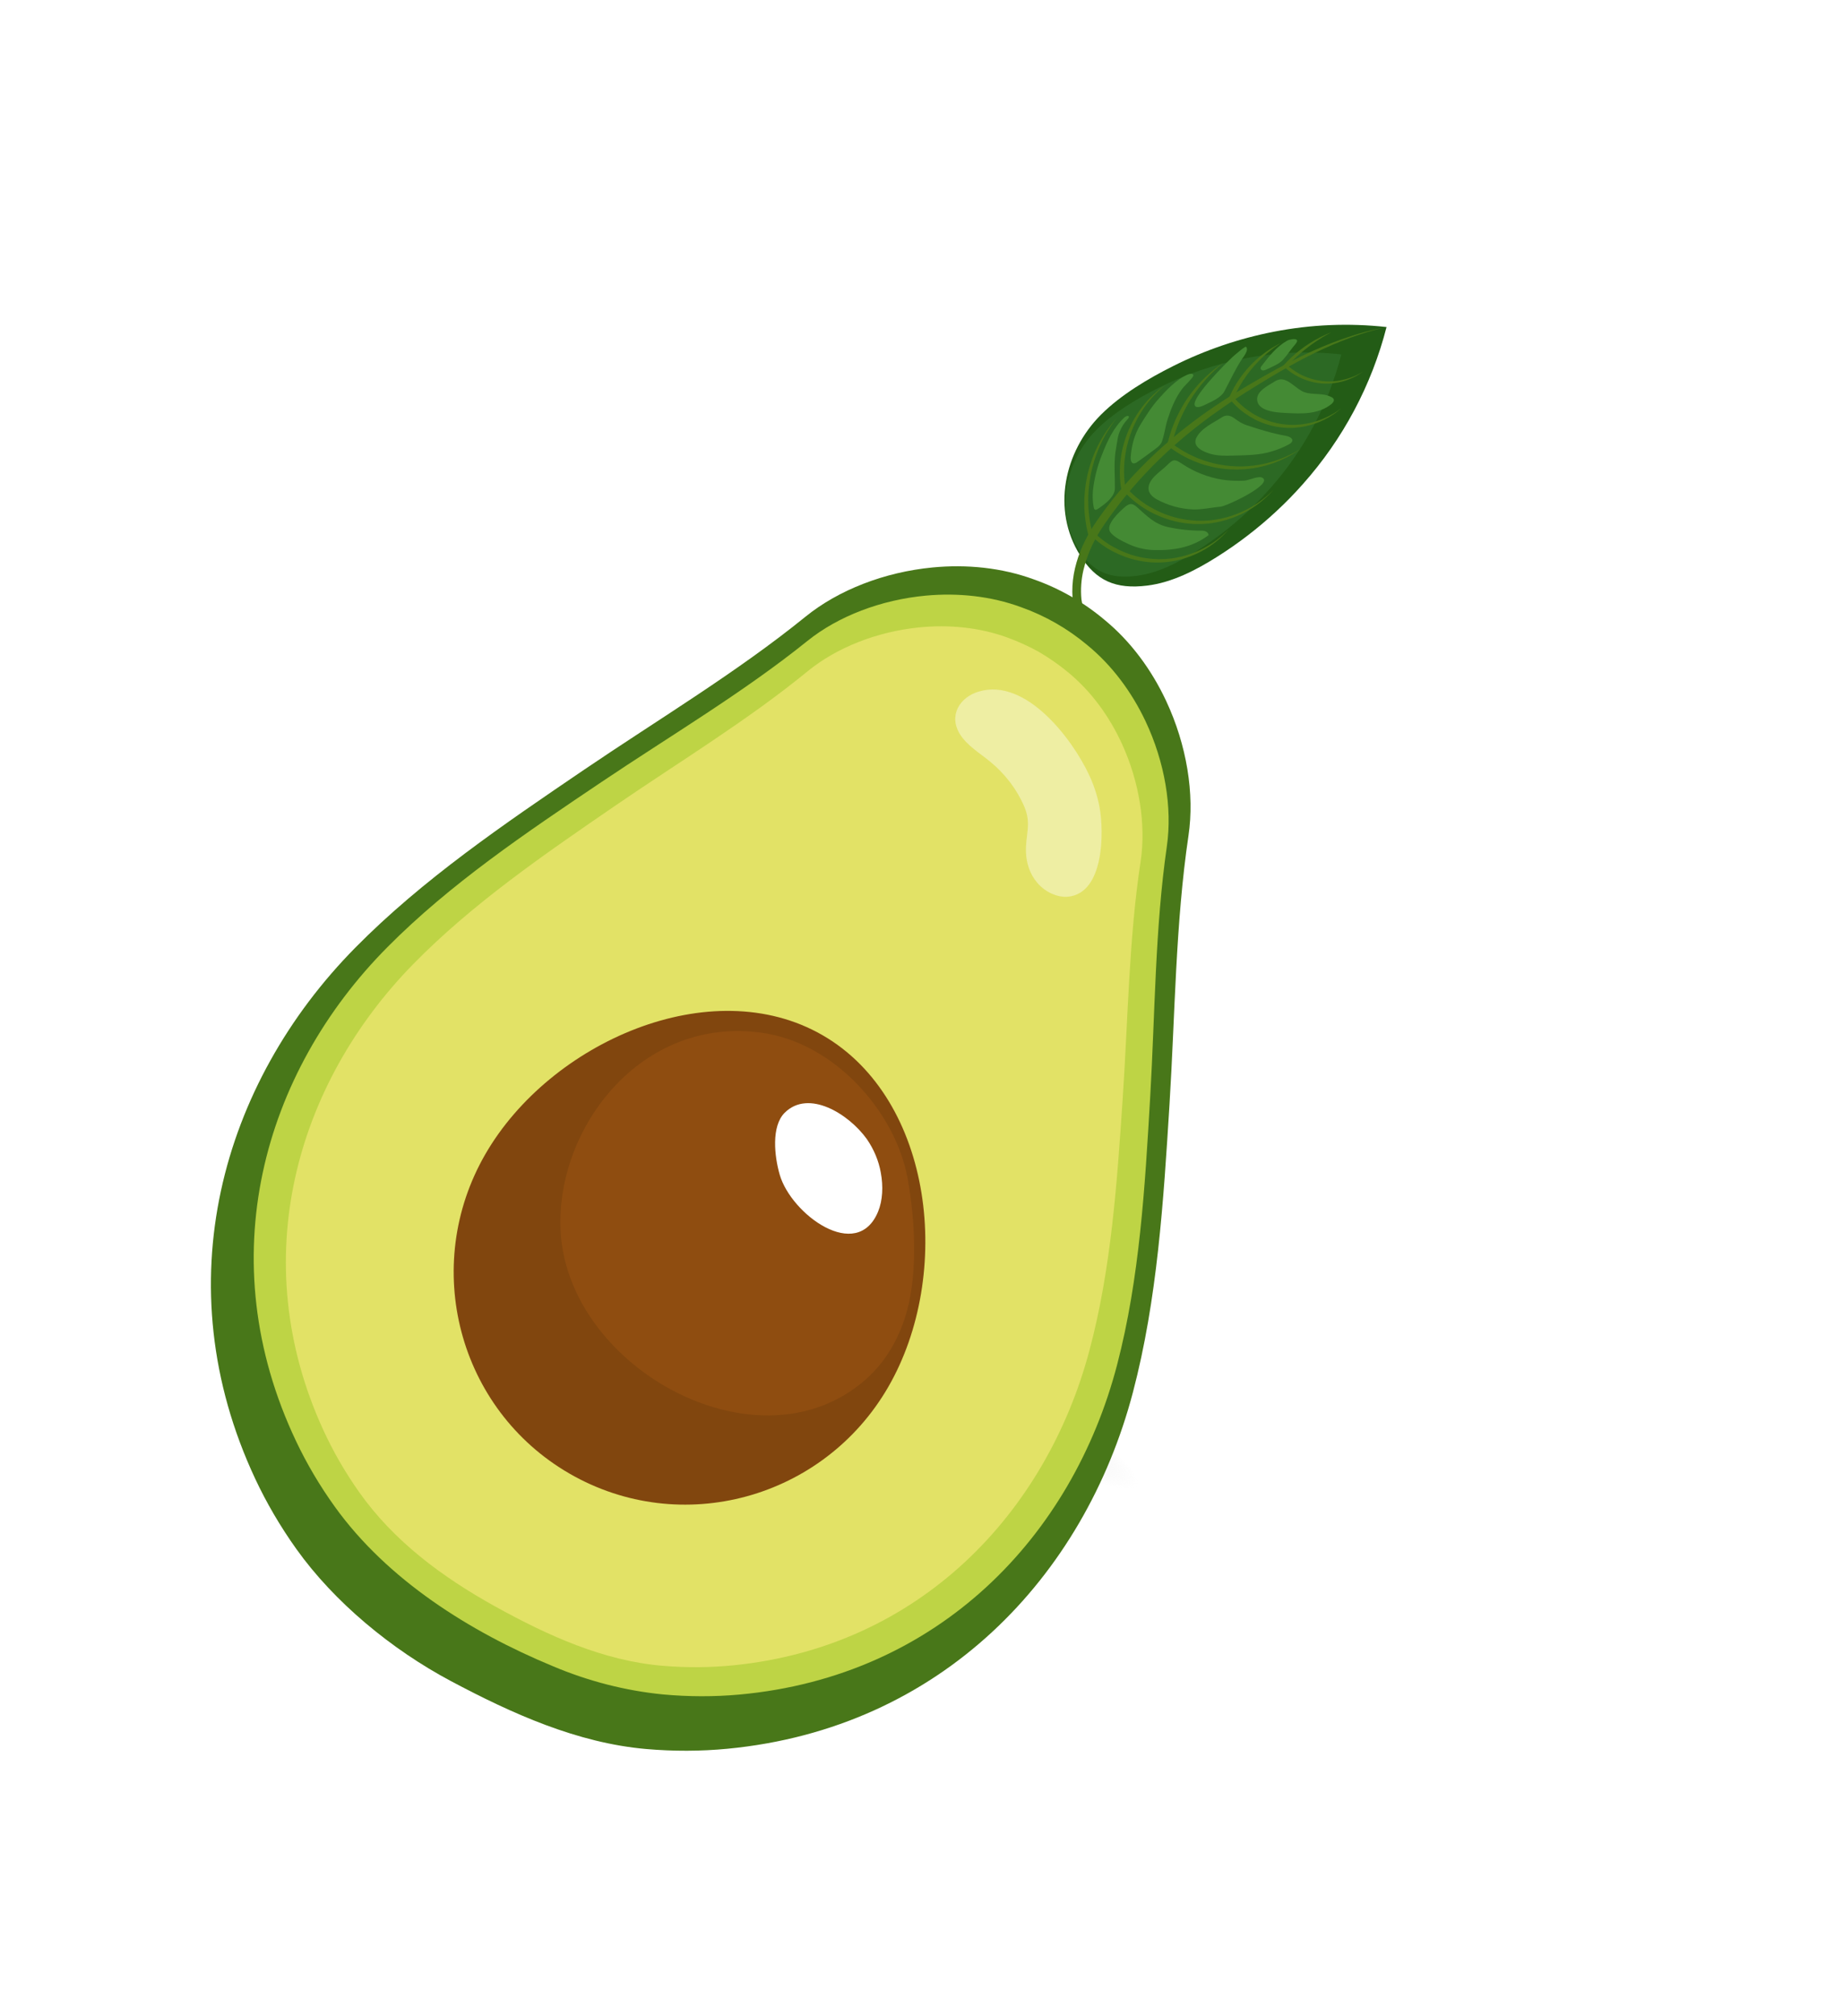 <svg width="353" height="386" viewBox="0 0 353 386" fill="none" xmlns="http://www.w3.org/2000/svg">
<g filter="url(#filter0_f_497_68361)">
<path d="M206.87 106.328C209.912 111.186 213.654 112.89 219.734 112.133C224.521 111.541 229.069 109.174 233.075 106.652C237.12 104.107 240.919 101.19 244.425 97.939C246.242 96.255 247.958 94.499 249.573 92.669C257.227 84.075 262.713 73.771 265.572 62.624C258.382 61.832 251.112 62.133 244.007 63.516C237.308 64.82 230.815 67.033 224.709 70.093C219.906 72.496 214.687 75.594 210.856 79.429C203.787 86.508 201.419 97.618 206.87 106.328Z" fill="#235C16"/>
<path d="M206.645 105.291C209.25 109.45 212.456 110.912 217.659 110.268C221.758 109.76 225.654 107.734 229.084 105.574C232.548 103.395 235.803 100.897 238.805 98.114C240.359 96.667 241.828 95.162 243.213 93.598C249.768 86.238 254.467 77.413 256.912 67.867C250.756 67.189 244.53 67.447 238.445 68.633C232.708 69.748 227.147 71.643 221.917 74.264C217.804 76.321 213.336 78.975 210.055 82.258C204.002 88.315 201.975 97.832 206.645 105.291Z" fill="#2C6924"/>
<path d="M207.038 116.857C207.603 116.434 207.195 115.371 207.135 114.779C206.956 112.896 207.087 110.995 207.52 109.152C208.176 106.461 209.275 103.896 210.771 101.564L211.332 100.706C211.518 100.421 211.725 100.141 211.918 99.858L212.51 99.015C212.61 98.875 212.707 98.734 212.808 98.597L213.115 98.188L213.725 97.369C213.93 97.098 214.125 96.821 214.339 96.561C214.759 96.03 215.178 95.506 215.594 94.981C217.292 92.914 219.055 90.976 220.845 89.154C221.738 88.239 222.661 87.374 223.567 86.518L224.945 85.274C225.172 85.064 225.407 84.868 225.638 84.668C225.869 84.469 226.101 84.273 226.332 84.074C226.563 83.874 226.789 83.678 227.021 83.487C227.252 83.296 227.488 83.108 227.719 82.917C228.186 82.543 228.637 82.159 229.106 81.803C229.576 81.447 230.032 81.083 230.49 80.728L231.874 79.699C233.725 78.361 235.529 77.104 237.317 75.964C238.189 75.386 239.094 74.827 239.954 74.296C240.813 73.764 241.666 73.235 242.498 72.733C244.158 71.726 245.76 70.79 247.296 69.946C248.057 69.515 248.813 69.126 249.54 68.735C249.905 68.543 250.267 68.363 250.623 68.181C250.978 68 251.329 67.818 251.677 67.654C254.046 66.488 256.477 65.454 258.959 64.557C259.985 64.181 260.906 63.902 261.703 63.642C262.105 63.526 262.479 63.419 262.818 63.323C263.156 63.227 263.467 63.133 263.743 63.065L265.441 62.645L263.722 63.004C263.441 63.061 263.131 63.144 262.785 63.226L261.657 63.502C260.851 63.732 259.91 63.975 258.869 64.326C256.341 65.14 253.862 66.099 251.444 67.198C251.086 67.351 250.731 67.522 250.368 67.693C250.005 67.865 249.632 68.034 249.258 68.215C248.508 68.58 247.747 68.965 246.973 69.371C245.404 70.174 243.773 71.071 242.075 72.037C241.224 72.517 240.361 73.022 239.478 73.537C238.595 74.052 237.7 74.585 236.79 75.149C234.959 76.256 233.1 77.478 231.209 78.796L229.788 79.806C229.316 80.156 228.841 80.512 228.361 80.875C227.886 81.231 227.403 81.601 226.935 81.978C226.698 82.165 226.451 82.35 226.218 82.542C225.985 82.735 225.744 82.929 225.507 83.124L224.794 83.716C224.554 83.912 224.315 84.107 224.081 84.316C223.609 84.725 223.135 85.138 222.659 85.555C221.724 86.408 220.773 87.271 219.851 88.188C217.992 90.005 216.17 91.958 214.415 94.044C213.985 94.574 213.553 95.103 213.117 95.639C212.897 95.904 212.695 96.182 212.483 96.457C212.27 96.732 212.063 97.007 211.851 97.285L211.534 97.699C211.429 97.839 211.33 97.982 211.229 98.124C211.024 98.409 210.817 98.697 210.617 98.979C210.416 99.261 210.201 99.55 210.005 99.843C209.809 100.135 209.611 100.427 209.409 100.74C208.624 101.967 207.932 103.25 207.338 104.579C206.728 105.94 206.248 107.355 205.903 108.806C205.553 110.291 205.378 111.813 205.384 113.338C205.399 113.723 205.406 114.108 205.429 114.492L205.549 115.643C205.672 116.336 205.896 117.377 206.87 116.946C206.93 116.924 206.986 116.894 207.038 116.857V116.857Z" fill="#487719"/>
<path d="M209.523 103.131L209.508 103.076C209.04 101.523 208.723 99.927 208.563 98.312C208.522 97.915 208.495 97.532 208.468 97.146L208.444 95.996L208.434 95.72C208.432 95.624 208.44 95.531 208.443 95.438L208.464 94.878C208.479 94.507 208.483 94.139 208.528 93.778L208.631 92.708C208.678 92.359 208.737 92.014 208.79 91.675C208.817 91.503 208.844 91.335 208.863 91.176C208.882 91.016 208.936 90.844 208.964 90.693C209.031 90.371 209.1 90.051 209.171 89.731C209.25 89.417 209.342 89.113 209.43 88.815C209.519 88.517 209.587 88.216 209.694 87.934C209.8 87.652 209.887 87.37 209.98 87.097C210.029 86.962 210.068 86.823 210.125 86.693C210.181 86.563 210.232 86.433 210.283 86.306C210.495 85.795 210.684 85.304 210.913 84.861C211.142 84.417 211.321 83.982 211.549 83.605C211.777 83.228 211.958 82.859 212.162 82.542C212.367 82.225 212.553 81.935 212.722 81.676C212.801 81.54 212.873 81.414 212.965 81.307C213.056 81.2 213.123 81.093 213.193 80.996C213.334 80.807 213.456 80.642 213.555 80.509C213.748 80.245 213.851 80.107 213.851 80.107C213.851 80.107 213.739 80.237 213.527 80.488C213.419 80.612 213.288 80.766 213.133 80.95C213.056 81.041 212.977 81.131 212.881 81.246C212.785 81.361 212.711 81.475 212.618 81.599C212.432 81.851 212.225 82.13 211.999 82.437C211.773 82.745 211.569 83.103 211.326 83.477C211.084 83.85 210.866 84.274 210.613 84.712C210.36 85.15 210.142 85.635 209.905 86.144L209.722 86.531C209.663 86.662 209.616 86.799 209.559 86.934C209.452 87.208 209.342 87.488 209.23 87.775C209.119 88.062 209.025 88.359 208.924 88.661C208.823 88.962 208.723 89.275 208.629 89.591C208.535 89.908 208.466 90.238 208.38 90.57C208.34 90.736 208.296 90.902 208.255 91.071L208.158 91.588C208.093 91.935 208.024 92.287 207.963 92.646C207.901 93.005 207.871 93.37 207.826 93.741C207.782 94.113 207.757 94.488 207.731 94.868L207.697 95.446C207.693 95.541 207.683 95.638 207.681 95.734L207.682 96.027L207.685 97.213C207.706 97.612 207.735 98.013 207.763 98.418C207.904 100.094 208.22 101.749 208.707 103.358L208.722 103.415L209.523 103.131Z" fill="#487719"/>
<path d="M215.644 93.932L215.636 93.881C215.354 92.403 215.245 90.896 215.311 89.391C215.337 88.674 215.404 87.959 215.51 87.249C215.555 86.901 215.625 86.56 215.684 86.219C215.744 85.877 215.823 85.549 215.909 85.223C216.479 82.893 217.437 80.675 218.742 78.662C219.244 77.885 219.797 77.142 220.398 76.438C220.852 75.905 221.335 75.397 221.845 74.918C221.948 74.818 222.047 74.721 222.143 74.636C222.238 74.55 222.328 74.473 222.411 74.399L222.643 74.194L222.839 74.037L223.198 73.742L222.817 74.009C222.754 74.053 222.683 74.101 222.607 74.158L222.36 74.342C222.271 74.413 222.176 74.485 222.074 74.564C221.972 74.642 221.869 74.732 221.756 74.824C221.209 75.273 220.69 75.756 220.202 76.269C219.55 76.945 218.947 77.668 218.398 78.431C216.956 80.431 215.882 82.673 215.229 85.05C215.13 85.385 215.053 85.73 214.969 86.076C214.885 86.422 214.817 86.778 214.762 87.138C214.637 87.873 214.554 88.614 214.513 89.358C214.423 90.928 214.525 92.502 214.819 94.045L214.828 94.099L215.644 93.932Z" fill="#487719"/>
<path d="M224.446 85.078L224.468 85.042C225.027 82.687 225.887 80.413 227.026 78.276C227.165 78.035 227.303 77.796 227.423 77.551C227.543 77.306 227.693 77.082 227.838 76.86L228.036 76.518C228.1 76.406 228.18 76.301 228.249 76.195C228.39 75.978 228.531 75.768 228.667 75.56C228.803 75.352 228.955 75.158 229.095 74.963C229.235 74.768 229.366 74.578 229.515 74.394C229.81 74.024 230.067 73.672 230.349 73.356C230.631 73.04 230.883 72.721 231.146 72.442C231.409 72.164 231.648 71.891 231.892 71.659C232.137 71.427 232.354 71.195 232.564 70.995L233.145 70.457C233.231 70.377 233.32 70.288 233.394 70.23C233.468 70.173 233.552 70.097 233.622 70.04C233.763 69.921 233.882 69.819 233.979 69.74L234.273 69.491L233.957 69.712C233.854 69.784 233.727 69.873 233.575 69.978C233.498 70.031 233.418 70.09 233.33 70.15C233.241 70.21 233.156 70.282 233.062 70.357L232.429 70.847C232.202 71.029 231.964 71.241 231.704 71.461C231.445 71.682 231.181 71.938 230.897 72.201C230.613 72.465 230.328 72.762 230.028 73.071C229.729 73.379 229.435 73.726 229.121 74.078C228.959 74.255 228.816 74.442 228.667 74.626C228.517 74.811 228.356 75.01 228.2 75.211C228.043 75.413 227.898 75.627 227.744 75.838C227.666 75.944 227.59 76.052 227.511 76.161C227.432 76.269 227.364 76.384 227.288 76.497C227.14 76.725 226.986 76.953 226.835 77.187C226.684 77.422 226.554 77.674 226.411 77.921C225.159 80.079 224.228 82.408 223.647 84.833L223.625 84.872L224.446 85.078Z" fill="#487719"/>
<path d="M236.14 76.555L236.156 76.526C236.885 74.813 237.812 73.191 238.917 71.692C239.046 71.521 239.174 71.351 239.298 71.182C239.422 71.013 239.561 70.858 239.69 70.7C239.754 70.621 239.819 70.542 239.88 70.463C239.941 70.385 240.013 70.313 240.077 70.239C240.209 70.091 240.337 69.943 240.463 69.799C240.589 69.656 240.723 69.522 240.849 69.387C240.976 69.252 241.099 69.118 241.229 68.995C241.485 68.748 241.723 68.499 241.969 68.284C242.214 68.069 242.438 67.849 242.668 67.665C242.898 67.482 243.104 67.289 243.312 67.134C243.52 66.978 243.708 66.822 243.886 66.686C244.064 66.551 244.235 66.436 244.384 66.328C244.533 66.219 244.668 66.126 244.787 66.049C244.907 65.972 245.006 65.905 245.086 65.849L245.332 65.685L245.068 65.82L244.747 65.983C244.621 66.048 244.475 66.123 244.315 66.218L243.782 66.526C243.587 66.644 243.383 66.777 243.159 66.918C242.935 67.059 242.711 67.228 242.462 67.397C242.213 67.567 241.964 67.764 241.701 67.967C241.439 68.17 241.18 68.404 240.892 68.636C240.753 68.75 240.619 68.881 240.48 69.009C240.341 69.137 240.198 69.268 240.055 69.404L239.633 69.831L239.418 70.05C239.349 70.127 239.278 70.203 239.209 70.281C239.067 70.438 238.923 70.595 238.781 70.756C238.639 70.918 238.504 71.091 238.365 71.263C237.149 72.764 236.149 74.427 235.393 76.204L235.375 76.235L236.14 76.555Z" fill="#487719"/>
<path d="M246.239 70.466L246.252 70.444C247.993 68.49 249.976 66.767 252.153 65.317C252.994 64.761 253.699 64.344 254.198 64.064C254.436 63.931 254.638 63.823 254.77 63.75L254.969 63.643L254.758 63.727C254.62 63.785 254.412 63.86 254.154 63.976C253.416 64.294 252.696 64.651 251.995 65.044C251.55 65.293 251.068 65.591 250.569 65.908C250.07 66.226 249.54 66.607 249.008 67.025C247.845 67.927 246.766 68.933 245.786 70.032L245.773 70.054L246.239 70.466Z" fill="#487719"/>
<path d="M209.166 102.739L209.217 102.785C209.95 103.473 210.738 104.099 211.575 104.655C211.79 104.779 211.986 104.93 212.198 105.052L212.835 105.42C213.266 105.644 213.69 105.876 214.131 106.065C214.571 106.255 215.008 106.437 215.438 106.604L216.102 106.83L216.266 106.887L216.433 106.935L216.766 107.03L217.097 107.124C217.206 107.154 217.32 107.177 217.428 107.204C217.652 107.255 217.872 107.309 218.091 107.354C218.533 107.433 218.971 107.521 219.405 107.572C221.054 107.786 222.726 107.765 224.37 107.507C226.973 107.09 229.456 106.117 231.652 104.653C232.396 104.161 233.101 103.611 233.759 103.008C233.895 102.884 234.026 102.77 234.142 102.657C234.259 102.543 234.363 102.433 234.462 102.332C234.56 102.232 234.653 102.14 234.737 102.056C234.821 101.972 234.887 101.886 234.952 101.815L235.34 101.376C235.34 101.376 235.198 101.519 234.926 101.789L234.698 102.017C234.609 102.096 234.514 102.181 234.41 102.278C234.305 102.375 234.193 102.472 234.073 102.581C233.953 102.691 233.816 102.793 233.676 102.909C232.993 103.47 232.269 103.978 231.511 104.431C229.304 105.761 226.846 106.618 224.293 106.946C222.699 107.144 221.087 107.123 219.501 106.883C219.081 106.83 218.664 106.736 218.238 106.652C218.029 106.602 217.819 106.545 217.607 106.493C217.501 106.467 217.393 106.443 217.287 106.411L216.972 106.313L216.656 106.217L216.494 106.17L216.339 106.112L215.705 105.887C215.29 105.715 214.863 105.553 214.452 105.35C214.04 105.148 213.628 104.937 213.219 104.717L212.612 104.367C212.41 104.25 212.221 104.111 212.025 103.984C211.229 103.45 210.478 102.851 209.78 102.193L209.726 102.162L209.166 102.739Z" fill="#487719"/>
<path d="M215.686 94.54L215.74 94.591C216.504 95.363 217.332 96.069 218.215 96.701C218.435 96.852 218.649 97.014 218.873 97.154L219.545 97.577C220 97.84 220.453 98.101 220.921 98.323C221.389 98.544 221.859 98.753 222.323 98.953L223.034 99.221L223.21 99.284L223.389 99.342L223.745 99.455L224.1 99.568C224.218 99.607 224.334 99.63 224.456 99.666C224.691 99.726 224.924 99.79 225.16 99.848C225.642 99.947 226.115 100.061 226.573 100.123C228.349 100.404 230.158 100.428 231.942 100.194C234.768 99.808 237.476 98.809 239.879 97.267C240.693 96.747 241.466 96.164 242.188 95.522C242.336 95.392 242.479 95.271 242.606 95.15C242.732 95.028 242.85 94.912 242.955 94.81L243.258 94.515C243.342 94.42 243.419 94.338 243.492 94.258C243.773 93.949 243.922 93.789 243.922 93.789C243.922 93.789 243.765 93.939 243.467 94.232L243.218 94.476C243.123 94.561 243.016 94.653 242.904 94.754L242.534 95.081C242.402 95.194 242.252 95.308 242.1 95.431C241.356 96.028 240.567 96.567 239.741 97.043C237.329 98.45 234.649 99.332 231.876 99.631C230.146 99.808 228.399 99.74 226.688 99.432C226.235 99.363 225.786 99.249 225.331 99.146C225.097 99.084 224.868 99.014 224.648 98.955C224.535 98.922 224.416 98.891 224.306 98.857L223.967 98.743L223.627 98.627L223.454 98.571L223.286 98.504L222.608 98.239C222.163 98.039 221.707 97.849 221.268 97.614C220.829 97.38 220.39 97.14 219.954 96.888L219.312 96.477C219.098 96.34 218.894 96.184 218.685 96.037C217.843 95.428 217.053 94.751 216.322 94.012L216.271 93.961L215.686 94.54Z" fill="#487719"/>
<path d="M223.732 85.421L223.787 85.453C224.523 86.023 225.296 86.543 226.101 87.011C226.88 87.469 227.689 87.874 228.523 88.223C228.93 88.401 229.346 88.549 229.753 88.703C230.16 88.857 230.574 88.98 230.986 89.093C231.192 89.152 231.394 89.213 231.602 89.259C231.809 89.306 232.009 89.362 232.211 89.408C232.622 89.491 233.026 89.581 233.426 89.639C234.947 89.889 236.492 89.97 238.031 89.88C239.369 89.798 240.696 89.591 241.996 89.262C243.063 88.992 244.108 88.639 245.121 88.205C245.885 87.884 246.629 87.515 247.347 87.1C247.493 87.014 247.635 86.937 247.759 86.854C247.882 86.771 248.007 86.7 248.118 86.629L248.424 86.435L248.673 86.265C248.966 86.061 249.121 85.956 249.121 85.956C249.121 85.956 248.958 86.051 248.656 86.228L248.4 86.383L248.082 86.556L247.713 86.76C247.58 86.832 247.436 86.9 247.286 86.976C246.552 87.346 245.796 87.673 245.023 87.954C244.005 88.331 242.961 88.632 241.899 88.855C240.617 89.121 239.313 89.274 238.005 89.311C236.509 89.347 235.013 89.224 233.544 88.945C233.155 88.88 232.769 88.784 232.375 88.695L231.786 88.538C231.588 88.489 231.392 88.427 231.196 88.365C230.799 88.25 230.409 88.108 230.012 87.968C229.616 87.829 229.222 87.666 228.834 87.488C228.035 87.142 227.26 86.745 226.512 86.299C225.741 85.843 224.999 85.34 224.29 84.792L224.237 84.761L223.732 85.421Z" fill="#487719"/>
<path d="M235.676 76.587L235.714 76.628C236.239 77.252 236.816 77.831 237.438 78.359C237.593 78.487 237.742 78.621 237.902 78.741L238.377 79.099C238.703 79.325 239.023 79.55 239.353 79.743C239.683 79.937 240.022 80.13 240.352 80.32C240.681 80.51 241.033 80.654 241.381 80.793C241.553 80.865 241.723 80.939 241.898 80.999C242.073 81.06 242.243 81.126 242.416 81.185C242.765 81.291 243.099 81.403 243.454 81.489C244.759 81.825 246.106 81.976 247.454 81.938C248.622 81.898 249.782 81.721 250.91 81.411C251.837 81.161 252.737 80.821 253.599 80.396C254.246 80.082 254.869 79.718 255.461 79.308C255.581 79.223 255.699 79.145 255.805 79.069C255.911 78.992 256.005 78.914 256.097 78.843C256.189 78.771 256.269 78.709 256.345 78.651L256.543 78.481L256.902 78.172L256.522 78.452C256.46 78.5 256.391 78.55 256.314 78.603L256.054 78.777L255.749 78.979C255.641 79.049 255.52 79.118 255.393 79.193C254.783 79.562 254.147 79.884 253.489 80.157C251.577 80.965 249.522 81.374 247.449 81.359C246.158 81.344 244.876 81.156 243.636 80.799C243.309 80.713 242.984 80.593 242.656 80.485L242.167 80.295C242.002 80.232 241.841 80.16 241.679 80.086C241.351 79.948 241.043 79.786 240.711 79.619C240.379 79.451 240.072 79.269 239.763 79.071C239.453 78.874 239.145 78.661 238.84 78.447L238.392 78.102C238.243 77.986 238.104 77.859 237.958 77.737C237.374 77.234 236.831 76.685 236.335 76.094L236.301 76.056L235.676 76.587Z" fill="#487719"/>
<path d="M246.02 70.3L246.052 70.319C247.63 71.767 249.566 72.766 251.661 73.211C252.569 73.404 253.498 73.486 254.426 73.456C255.231 73.429 256.031 73.321 256.815 73.133C257.458 72.981 258.086 72.773 258.694 72.512C259.153 72.32 259.598 72.096 260.027 71.843C260.204 71.742 260.357 71.644 260.483 71.566L260.665 71.446L260.811 71.344L261.078 71.152L260.798 71.32C260.752 71.348 260.701 71.38 260.644 71.413L260.455 71.517C260.317 71.592 260.159 71.679 259.977 71.766C259.537 71.983 259.085 72.174 258.621 72.335C258.01 72.55 257.384 72.717 256.747 72.835C255.98 72.975 255.201 73.043 254.421 73.036C253.53 73.026 252.643 72.913 251.778 72.7C249.796 72.216 247.969 71.239 246.467 69.858L246.436 69.84L246.02 70.3Z" fill="#487719"/>
<path d="M218.097 104.896C219.032 105.153 219.995 105.297 220.966 105.325C224.855 105.429 228.29 104.859 231.479 102.487C231.486 101.915 230.789 101.61 230.219 101.616C228.023 101.627 225.834 101.395 223.691 100.922C221.139 100.355 219.704 98.82 217.843 97.178C217.523 96.896 217.185 96.581 216.76 96.528C216.254 96.471 215.773 96.805 215.383 97.148C214.456 97.964 211.711 100.436 212.633 101.855C213.269 102.836 215.137 103.715 216.165 104.189C216.788 104.479 217.434 104.716 218.097 104.896V104.896Z" fill="#448A34"/>
<path d="M228.436 97.546C230.233 97.618 232.006 97.173 233.775 97.026C234.904 96.94 243.904 92.731 241.808 91.491C241.035 91.045 239.208 92.002 238.315 92.04C236.924 92.119 235.528 92.057 234.15 91.856C231.414 91.419 228.804 90.402 226.494 88.872C225.054 87.921 224.784 87.833 223.537 89.077C222.806 89.807 221.938 90.395 221.21 91.132C219.611 92.759 219.391 94.409 221.58 95.629C223.689 96.781 226.034 97.437 228.436 97.546V97.546Z" fill="#448A34"/>
<path d="M214.548 82.456C214.331 82.933 214.176 83.436 214.085 83.952C213.948 84.858 213.755 85.752 213.634 86.667C213.333 88.986 213.575 91.229 213.541 93.538C213.516 95.052 211.875 96.335 210.733 97.136C210.101 97.582 209.627 97.993 209.471 97.076C209.285 96.027 209.241 94.957 209.34 93.895C209.599 91.567 210.176 89.284 211.054 87.111C212.075 84.498 213.229 81.943 215.307 79.982C215.952 79.375 216.65 79.627 215.888 80.377C215.323 80.986 214.869 81.69 214.548 82.456Z" fill="#448A34"/>
<path d="M222.566 84.515C222.71 84.111 222.811 83.683 222.907 83.311C223.16 82.332 223.305 81.329 223.617 80.365C224.278 78.285 225.094 76.242 226.404 74.491C226.867 73.874 227.471 73.366 227.963 72.771C228.135 72.567 228.69 72.039 228.548 71.757C228.356 71.375 227.505 71.695 227.257 71.822C225.268 72.746 223.485 74.62 222.048 76.227C220.627 77.8 219.562 79.487 218.463 81.269C217.296 83.159 216.726 85.299 216.571 87.506C216.543 87.919 216.604 88.742 217.166 88.739C217.43 88.712 217.68 88.605 217.882 88.433C218.806 87.795 219.716 87.138 220.61 86.463C221.35 85.887 222.249 85.413 222.566 84.515Z" fill="#448A34"/>
<path d="M228.965 84.737C229.086 85.84 230.551 86.502 231.664 86.852C233.117 87.31 234.691 87.288 236.199 87.239C238.634 87.163 241.264 87.189 243.669 86.414C244.803 86.079 245.899 85.624 246.938 85.056C248.06 84.388 247.454 83.659 246.249 83.448C243.729 83.004 241.276 82.255 238.851 81.445C237.772 81.092 237.245 80.693 236.379 80.069C235.618 79.519 234.821 79.386 234.009 79.923C232.378 81.002 230.125 81.948 229.18 83.768C229.01 84.062 228.935 84.4 228.965 84.737Z" fill="#448A34"/>
<path d="M244.292 78.912C245.078 79.022 245.83 79.05 246.367 79.082C247.871 79.161 249.385 79.237 250.879 79.037C252.372 78.836 253.862 78.325 255.017 77.37C255.304 77.13 255.595 76.757 255.442 76.414C255.344 76.243 255.191 76.11 255.008 76.037C253.299 75.148 251.51 75.697 249.782 75.077C248.291 74.544 246.789 72.425 245.121 72.657C244.711 72.742 244.324 72.911 243.982 73.154C242.84 73.871 240.752 74.859 240.784 76.462C240.815 78.065 242.617 78.68 244.292 78.912Z" fill="#448A34"/>
<path d="M238.664 66.41C239.289 67.008 238.107 68.408 237.81 68.861C236.532 70.828 235.606 72.897 234.501 74.956C233.889 76.1 232.176 76.858 231.05 77.398C230.573 77.623 229.453 78.218 228.979 77.825C227.549 76.678 235.095 69.268 236.101 68.337C236.336 68.127 238.485 66.239 238.664 66.41Z" fill="#448A34"/>
<path d="M248.34 65.054C248.51 65.184 248.498 65.434 248.143 65.862C247.326 66.81 246.641 67.856 245.823 68.801C245.005 69.746 243.695 70.19 242.569 70.754C242.382 70.861 242.175 70.926 241.96 70.944C241.852 70.951 241.744 70.923 241.653 70.863C241.562 70.803 241.493 70.715 241.456 70.612C241.448 70.504 241.464 70.395 241.502 70.293C241.541 70.192 241.602 70.1 241.68 70.025C243.066 68.221 244.495 66.395 246.517 65.246C246.956 65.004 248.005 64.793 248.34 65.054Z" fill="#448A34"/>
<path d="M53.486 179.469L249.123 292.42L237.961 311.754L42.324 198.802L53.486 179.469Z" fill="url(#paint0_radial_497_68361)"/>
<path d="M68.044 181.477C80.949 168.396 96.495 157.837 111.944 147.348C126.094 137.747 141.134 128.752 154.296 118.078C160.568 112.993 169.39 109.545 178.614 108.662C185.139 108.033 191.867 108.69 198.031 110.953C202.943 112.686 207.538 115.313 211.525 118.669C216.61 122.837 220.594 128.308 223.371 134.252C227.3 142.661 228.83 152.007 227.636 160.016C225.153 176.792 225.065 194.337 224.005 211.425C222.847 230.09 221.671 248.86 216.986 266.645C207.684 301.951 180.233 330.954 139.338 334.866C134.221 335.356 129.002 335.373 123.755 334.916C110.595 333.762 98.121 328.17 86.317 321.883C75.006 315.858 64.035 306.813 56.757 296.608C53.693 292.312 51.051 287.799 48.865 283.133C31.438 245.875 42.419 207.449 68.044 181.477Z" fill="#487719"/>
<path d="M74.2 181.371C86.224 169.249 100.727 159.484 115.148 149.788C128.355 140.907 142.394 132.6 154.666 122.719C160.518 118.009 168.756 114.839 177.386 114.051C183.49 113.497 189.789 114.135 195.571 116.267C200.179 117.901 204.491 120.368 208.238 123.513C213.014 127.416 216.763 132.524 219.393 138.071C223.105 145.914 224.567 154.636 223.492 162.074C221.238 177.683 221.231 194.016 220.311 209.919C219.304 227.289 218.285 244.761 213.975 261.306C205.416 294.135 179.843 321.021 141.584 324.493C136.787 324.924 131.899 324.914 126.988 324.464C119.83 323.76 112.702 321.934 105.909 319.065C89.963 312.453 74.197 302.523 64.132 288.523C61.252 284.517 58.763 280.307 56.7 275.953C40.202 241.163 50.315 205.438 74.2 181.371Z" fill="#BED445"/>
<path d="M79.177 184.586C90.493 173.045 104.101 163.703 117.629 154.423C130.017 145.927 143.175 137.962 154.705 128.529C160.199 124.035 167.907 120.967 175.962 120.15C181.655 119.569 187.519 120.113 192.893 122.061C195.01 122.828 197.072 123.767 199.05 124.867C201.008 126.021 202.871 127.326 204.615 128.766C209.027 132.403 212.476 137.183 214.871 142.389C218.257 149.748 219.528 157.971 218.466 164.989C216.219 179.726 216.059 195.128 215.052 210.132C213.954 226.516 212.837 242.999 208.657 258.627C200.375 289.661 176.293 315.251 140.603 318.876C136.138 319.327 131.583 319.364 127.001 318.988C115.593 318.048 104.902 313.194 94.805 307.596C84.66 301.967 75.399 295.093 68.762 285.686C66.109 281.923 63.828 277.972 61.95 273.889C46.952 241.291 56.705 207.507 79.177 184.586Z" fill="#E2E266"/>
<path d="M92.965 221.004C80.558 242.494 87.78 269.88 109.093 282.185C130.406 294.49 157.738 287.054 170.145 265.564C182.552 244.074 178.874 210.542 157.561 198.236C136.248 185.931 105.365 199.526 92.965 221.004Z" fill="#81460E"/>
<path d="M133.669 268.454C119.791 263.148 107.982 250.253 107.361 235.441C106.538 215.868 122.876 194.506 145.963 197.767C160.007 199.749 171.591 213.091 173.858 225.742C175.278 233.676 175.755 243.41 173.759 250.863C172.398 255.915 169.841 260.583 165.877 264.095C156.837 272.113 144.615 272.642 133.669 268.454Z" fill="#8F4D10"/>
<path d="M168.698 224.519C169.201 227.173 169.064 229.872 168.183 232.018C164.134 241.816 151.517 232.507 149.337 224.923C148.327 221.434 147.692 215.672 150.292 213.084C154.883 208.507 162.58 213.322 166.019 218.105C167.387 220.091 168.302 222.281 168.698 224.519V224.519Z" fill="white"/>
<path opacity="0.4" d="M208.559 148.309C205.409 141.566 196.54 129.739 187.489 132.418C183.85 133.481 181.626 136.975 183.853 140.571C185.194 142.739 187.587 144.162 189.625 145.825C192.533 148.213 194.801 151.202 196.199 154.488C197.613 157.817 196.392 159.879 196.506 163.184C196.575 165.235 197.239 167.393 198.711 169.093C200.184 170.793 202.525 171.939 204.674 171.697C211.432 170.933 211.495 159.47 210.594 154.52C210.197 152.409 209.513 150.322 208.559 148.309V148.309Z" fill="white"/>
</g>
<defs>
<filter id="filter0_f_497_68361" x="25.398" y="47.193" width="255.174" height="303.053" filterUnits="userSpaceOnUse" color-interpolation-filters="sRGB">
<feFlood flood-opacity="0" result="BackgroundImageFix"/>
<feBlend mode="normal" in="SourceGraphic" in2="BackgroundImageFix" result="shape"/>
<feGaussianBlur stdDeviation="7.5" result="effect1_foregroundBlur_497_68361"/>
</filter>
<radialGradient id="paint0_radial_497_68361" cx="0" cy="0" r="1" gradientUnits="userSpaceOnUse" gradientTransform="translate(146.95 243.488) rotate(-150) scale(119.949 12.29)">
<stop stop-color="#484848"/>
<stop offset="0.132" stop-color="#ACACAC"/>
<stop offset="0.416" stop-color="#E7E7E7"/>
<stop offset="0.687" stop-color="#E5E5E5" stop-opacity="0"/>
<stop offset="1" stop-color="white" stop-opacity="0"/>
</radialGradient>
</defs>
</svg>
